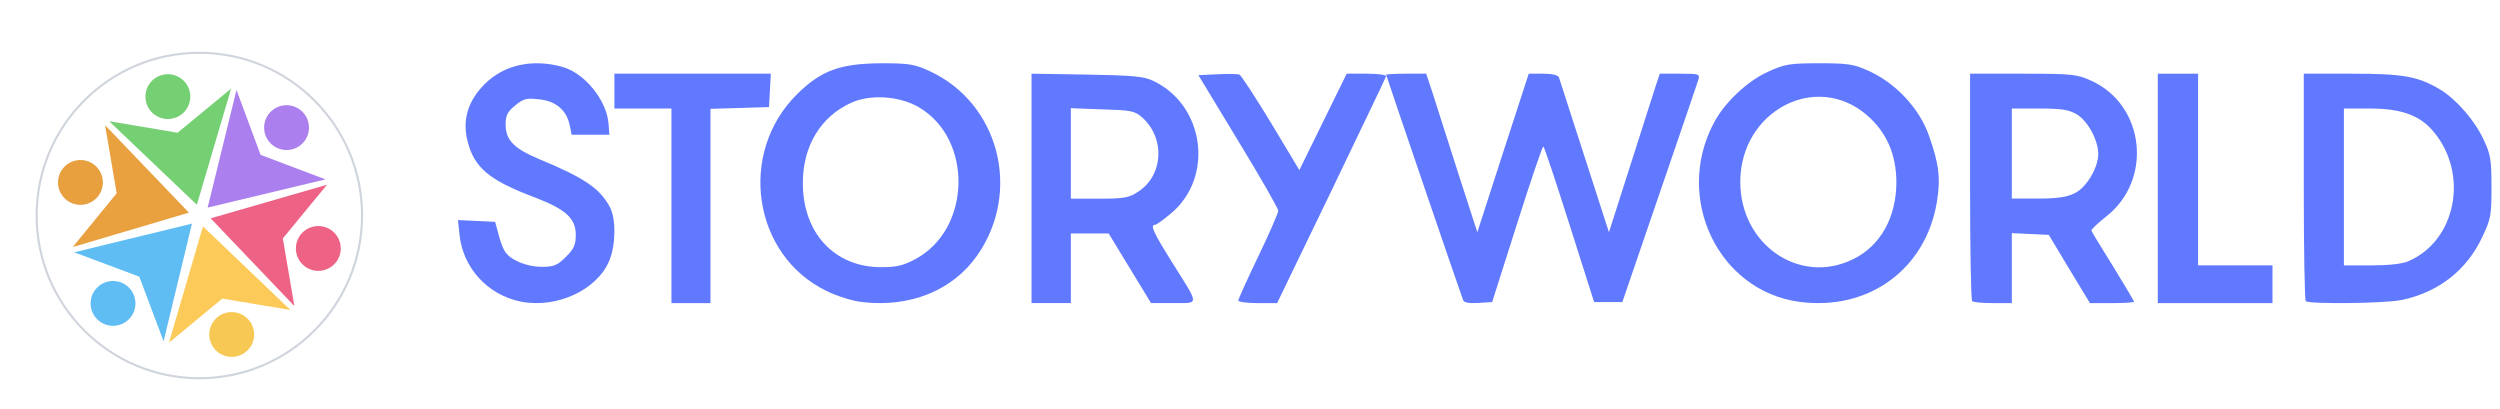 <svg width="232" height="38" viewBox="0 0 232 38" fill="none" xmlns="http://www.w3.org/2000/svg">
<g filter="url(#filter0_dd_5551_50253)">
<circle cx="18.031" cy="17.869" r="11.719" fill="white"/>
<circle cx="18.5" cy="18" r="15.1" fill="white" stroke="#D0D5DD" stroke-width="0.2"/>
<path fill-rule="evenodd" clip-rule="evenodd" d="M15.039 4.957C16.149 4.659 17.292 5.318 17.589 6.427C17.887 7.536 17.227 8.677 16.117 8.974C15.007 9.271 13.864 8.612 13.566 7.504C13.269 6.395 13.929 5.254 15.039 4.957Z" fill="#75CF73"/>
<path fill-rule="evenodd" clip-rule="evenodd" d="M25.175 8.317C26.018 7.536 27.336 7.585 28.118 8.426C28.9 9.268 28.851 10.585 28.009 11.366C27.167 12.147 25.848 12.098 25.066 11.257C24.284 10.415 24.333 9.098 25.175 8.317Z" fill="#AB7FEE"/>
<path fill-rule="evenodd" clip-rule="evenodd" d="M20.964 27.032C22.074 26.735 23.217 27.394 23.514 28.502C23.812 29.611 23.152 30.752 22.042 31.049C20.932 31.347 19.789 30.688 19.491 29.579C19.194 28.47 19.854 27.329 20.964 27.032Z" fill="#F7C854"/>
<path fill-rule="evenodd" clip-rule="evenodd" d="M5.453 14.392C5.749 13.284 6.892 12.624 8.002 12.92C9.112 13.216 9.773 14.357 9.476 15.466C9.18 16.575 8.037 17.235 6.927 16.939C5.816 16.642 5.156 15.501 5.453 14.392V14.392Z" fill="#E89F3E"/>
<path fill-rule="evenodd" clip-rule="evenodd" d="M31.523 21.689C31.174 22.783 30.002 23.387 28.907 23.039C27.812 22.69 27.206 21.519 27.556 20.425C27.905 19.331 29.078 18.727 30.172 19.076C31.267 19.425 31.873 20.596 31.523 21.689Z" fill="#ED6285"/>
<path fill-rule="evenodd" clip-rule="evenodd" d="M11.941 24.665C12.765 25.465 12.782 26.783 11.981 27.606C11.179 28.428 9.859 28.446 9.036 27.645C8.212 26.845 8.195 25.527 8.996 24.704C9.798 23.882 11.118 23.864 11.941 24.665Z" fill="#60BDF3"/>
<path fill-rule="evenodd" clip-rule="evenodd" d="M10.132 9.251L16.479 10.317L21.447 6.223L18.269 17.002L10.132 9.251H10.132Z" fill="#75CF73"/>
<path fill-rule="evenodd" clip-rule="evenodd" d="M15.682 29.798L20.629 25.711L26.957 26.769L18.834 19.009L15.682 29.798Z" fill="#FBCA59"/>
<path fill-rule="evenodd" clip-rule="evenodd" d="M30.204 14.646L24.183 12.369L21.946 6.35L19.27 17.264L30.204 14.646Z" fill="#AB7FEE"/>
<path fill-rule="evenodd" clip-rule="evenodd" d="M27.317 26.399L26.246 20.127L30.348 15.141L19.55 18.262L27.317 26.399Z" fill="#ED6285"/>
<path fill-rule="evenodd" clip-rule="evenodd" d="M6.752 20.925L10.828 15.937L9.751 9.616L17.532 17.732L6.752 20.925H6.752Z" fill="#E9A03E"/>
<path fill-rule="evenodd" clip-rule="evenodd" d="M15.182 29.67L12.927 23.674L6.883 21.414L17.814 18.752L15.182 29.67Z" fill="#60BDF3"/>
</g>
<path fill-rule="evenodd" clip-rule="evenodd" d="M48.359 27.995C45.24 27.375 42.934 24.842 42.636 21.717L42.5 20.423L44.236 20.504L45.945 20.585L46.243 21.663C46.379 22.256 46.65 23.01 46.84 23.306C47.328 24.115 48.82 24.761 50.312 24.761C51.397 24.761 51.723 24.627 52.509 23.845C53.269 23.091 53.432 22.714 53.432 21.797C53.432 20.262 52.509 19.427 49.634 18.322C45.402 16.732 44.019 15.573 43.395 13.122C42.88 11.128 43.422 9.349 44.996 7.787C46.786 6.008 49.417 5.443 52.157 6.197C54.245 6.763 56.28 9.269 56.47 11.451L56.551 12.502H54.788H53.052L52.862 11.586C52.564 10.212 51.56 9.349 49.987 9.215C48.847 9.08 48.549 9.161 47.789 9.807C47.084 10.373 46.922 10.724 46.922 11.559C46.922 13.014 47.708 13.795 50.095 14.792C54.245 16.517 55.683 17.486 56.605 19.238C57.175 20.316 57.148 22.714 56.551 24.169C55.439 26.89 51.696 28.641 48.359 27.995Z" fill="#6079FF"/>
<path fill-rule="evenodd" clip-rule="evenodd" d="M80.046 28.034C79.16 27.952 77.691 27.489 76.694 26.999C69.851 23.677 68.438 14.203 73.979 8.73C76.223 6.525 77.968 5.898 81.792 5.871C84.368 5.871 84.867 5.953 86.28 6.606C92.707 9.574 94.84 17.769 90.685 23.705C88.413 26.945 84.479 28.551 80.046 28.034ZM84.977 24.031C90.158 21.227 90.297 12.841 85.227 9.928C83.426 8.893 80.739 8.73 78.966 9.547C76.168 10.826 74.533 13.522 74.505 16.871C74.45 21.581 77.414 24.794 81.764 24.794C83.232 24.794 83.869 24.63 84.977 24.031Z" fill="#6079FF"/>
<path fill-rule="evenodd" clip-rule="evenodd" d="M166.972 28.008C159.481 27.002 155.362 18.435 159.011 11.473C159.978 9.57 162.134 7.53 164.07 6.66C165.618 5.953 166.06 5.871 168.824 5.871C171.561 5.871 172.031 5.953 173.469 6.605C175.957 7.748 178.113 10.059 178.998 12.561C179.938 15.199 180.103 16.532 179.744 18.734C178.721 24.989 173.386 28.878 166.972 28.008ZM171.948 24.065C174.519 22.814 175.985 20.176 175.985 16.858C175.957 14.302 175.072 12.262 173.248 10.685C168.521 6.605 161.499 10.304 161.499 16.885C161.499 22.705 167 26.485 171.948 24.065Z" fill="#6079FF"/>
<path fill-rule="evenodd" clip-rule="evenodd" d="M62.31 19.101V10.073H59.663H57.016V6.839H71.532L71.449 8.375L71.365 9.938L68.662 10.019L65.932 10.1V19.101V28.129H64.121H62.31V19.101Z" fill="#6079FF"/>
<path fill-rule="evenodd" clip-rule="evenodd" d="M95.726 17.468V6.839L100.863 6.92C105.185 7 106.14 7.081 107.038 7.512C111.782 9.772 112.68 16.419 108.694 19.782C107.993 20.374 107.319 20.859 107.207 20.859C106.701 20.859 107.01 21.532 108.778 24.357C111.333 28.42 111.333 28.124 108.891 28.124H106.814L104.849 24.895L102.884 21.666H101.143H99.375V24.895V28.124H97.55H95.726V17.468ZM105.578 17.818C107.964 16.311 108.161 12.84 105.999 10.902C105.298 10.283 104.961 10.229 102.294 10.149L99.375 10.041V14.239V18.437H102.013C104.259 18.437 104.764 18.356 105.578 17.818Z" fill="#6079FF"/>
<path fill-rule="evenodd" clip-rule="evenodd" d="M114.915 27.887C114.915 27.752 115.763 25.892 116.768 23.79C117.801 21.661 118.621 19.748 118.621 19.559C118.621 19.344 116.954 16.433 114.915 13.091L111.21 6.974L112.957 6.893C113.936 6.839 114.863 6.866 115.021 6.92C115.18 7.001 116.504 9.022 117.959 11.42L120.58 15.786L124.974 6.839H126.853C127.885 6.839 128.68 6.947 128.627 7.081C128.6 7.216 126.297 11.986 123.545 17.727L118.515 28.129H116.715C115.736 28.129 114.915 28.021 114.915 27.887Z" fill="#6079FF"/>
<path fill-rule="evenodd" clip-rule="evenodd" d="M135.775 27.843C135.424 26.925 128.629 7.001 128.629 6.92C128.629 6.893 129.465 6.839 130.49 6.839H132.35L132.916 8.54C133.213 9.458 134.265 12.751 135.262 15.883L137.096 21.553L139.469 14.209L141.868 6.839H143.217C144.052 6.839 144.592 6.974 144.673 7.19C144.727 7.352 145.805 10.673 147.045 14.533L149.31 21.553L151.252 15.478C152.33 12.13 153.382 8.837 153.598 8.135L154.029 6.839H155.89C157.723 6.839 157.777 6.866 157.588 7.46C157.481 7.784 155.863 12.562 153.975 18.043L150.551 28.032H149.257H147.935L145.643 20.824C144.376 16.828 143.298 13.588 143.217 13.588C143.136 13.588 142.03 16.828 140.763 20.824L138.471 28.032L137.177 28.113C136.314 28.167 135.855 28.086 135.775 27.843Z" fill="#6079FF"/>
<path fill-rule="evenodd" clip-rule="evenodd" d="M183.016 27.941C182.906 27.86 182.823 23.063 182.823 17.295V6.839H187.748C192.314 6.839 192.729 6.893 194.057 7.486C199.065 9.749 199.812 16.729 195.413 20.125C194.666 20.718 194.057 21.284 194.085 21.392C194.112 21.526 195.025 23.009 196.104 24.733C197.156 26.458 198.041 27.941 198.041 27.994C198.041 28.075 197.128 28.129 195.994 28.129H193.946L192.037 24.976L190.128 21.796L188.412 21.715L186.697 21.634V24.895V28.129H184.953C183.985 28.129 183.099 28.048 183.016 27.941ZM192.507 17.942C193.614 17.43 194.721 15.571 194.721 14.25C194.693 12.983 193.752 11.232 192.729 10.612C191.982 10.181 191.345 10.073 189.27 10.073H186.697V14.25V18.427H189.132C190.875 18.427 191.816 18.293 192.507 17.942Z" fill="#6079FF"/>
<path fill-rule="evenodd" clip-rule="evenodd" d="M200.242 17.484V6.839H203.982V15.732V24.626H210.887V26.378V28.129H205.565H200.242V17.484Z" fill="#6079FF"/>
<path fill-rule="evenodd" clip-rule="evenodd" d="M213.977 27.945C213.87 27.864 213.79 23.066 213.79 17.298V6.839H218.258C223.019 6.839 224.375 7.081 226.423 8.294C227.939 9.211 229.667 11.179 230.492 12.985C231.13 14.333 231.21 14.845 231.21 17.352C231.21 19.966 231.157 20.317 230.359 21.988C228.923 25.061 226.316 27.11 222.886 27.837C221.37 28.161 214.269 28.242 213.977 27.945ZM223.471 24.252C227.912 22.366 229.135 16.193 225.864 12.257C224.614 10.72 222.859 10.074 219.987 10.074H217.514V17.352V24.63H220.04C221.609 24.63 222.912 24.495 223.471 24.252Z" fill="#6079FF"/>
<defs>
<filter id="filter0_dd_5551_50253" x="-0.5" y="0" width="38" height="38" filterUnits="userSpaceOnUse" color-interpolation-filters="sRGB">
<feFlood flood-opacity="0" result="BackgroundImageFix"/>
<feColorMatrix in="SourceAlpha" type="matrix" values="0 0 0 0 0 0 0 0 0 0 0 0 0 0 0 0 0 0 127 0" result="hardAlpha"/>
<feOffset dy="1"/>
<feGaussianBlur stdDeviation="1"/>
<feColorMatrix type="matrix" values="0 0 0 0 0.063 0 0 0 0 0.094 0 0 0 0 0.157 0 0 0 0.06 0"/>
<feBlend mode="normal" in2="BackgroundImageFix" result="effect1_dropShadow_5551_50253"/>
<feColorMatrix in="SourceAlpha" type="matrix" values="0 0 0 0 0 0 0 0 0 0 0 0 0 0 0 0 0 0 127 0" result="hardAlpha"/>
<feOffset dy="1"/>
<feGaussianBlur stdDeviation="1.5"/>
<feColorMatrix type="matrix" values="0 0 0 0 0.063 0 0 0 0 0.094 0 0 0 0 0.157 0 0 0 0.1 0"/>
<feBlend mode="normal" in2="effect1_dropShadow_5551_50253" result="effect2_dropShadow_5551_50253"/>
<feBlend mode="normal" in="SourceGraphic" in2="effect2_dropShadow_5551_50253" result="shape"/>
</filter>
</defs>
</svg>
